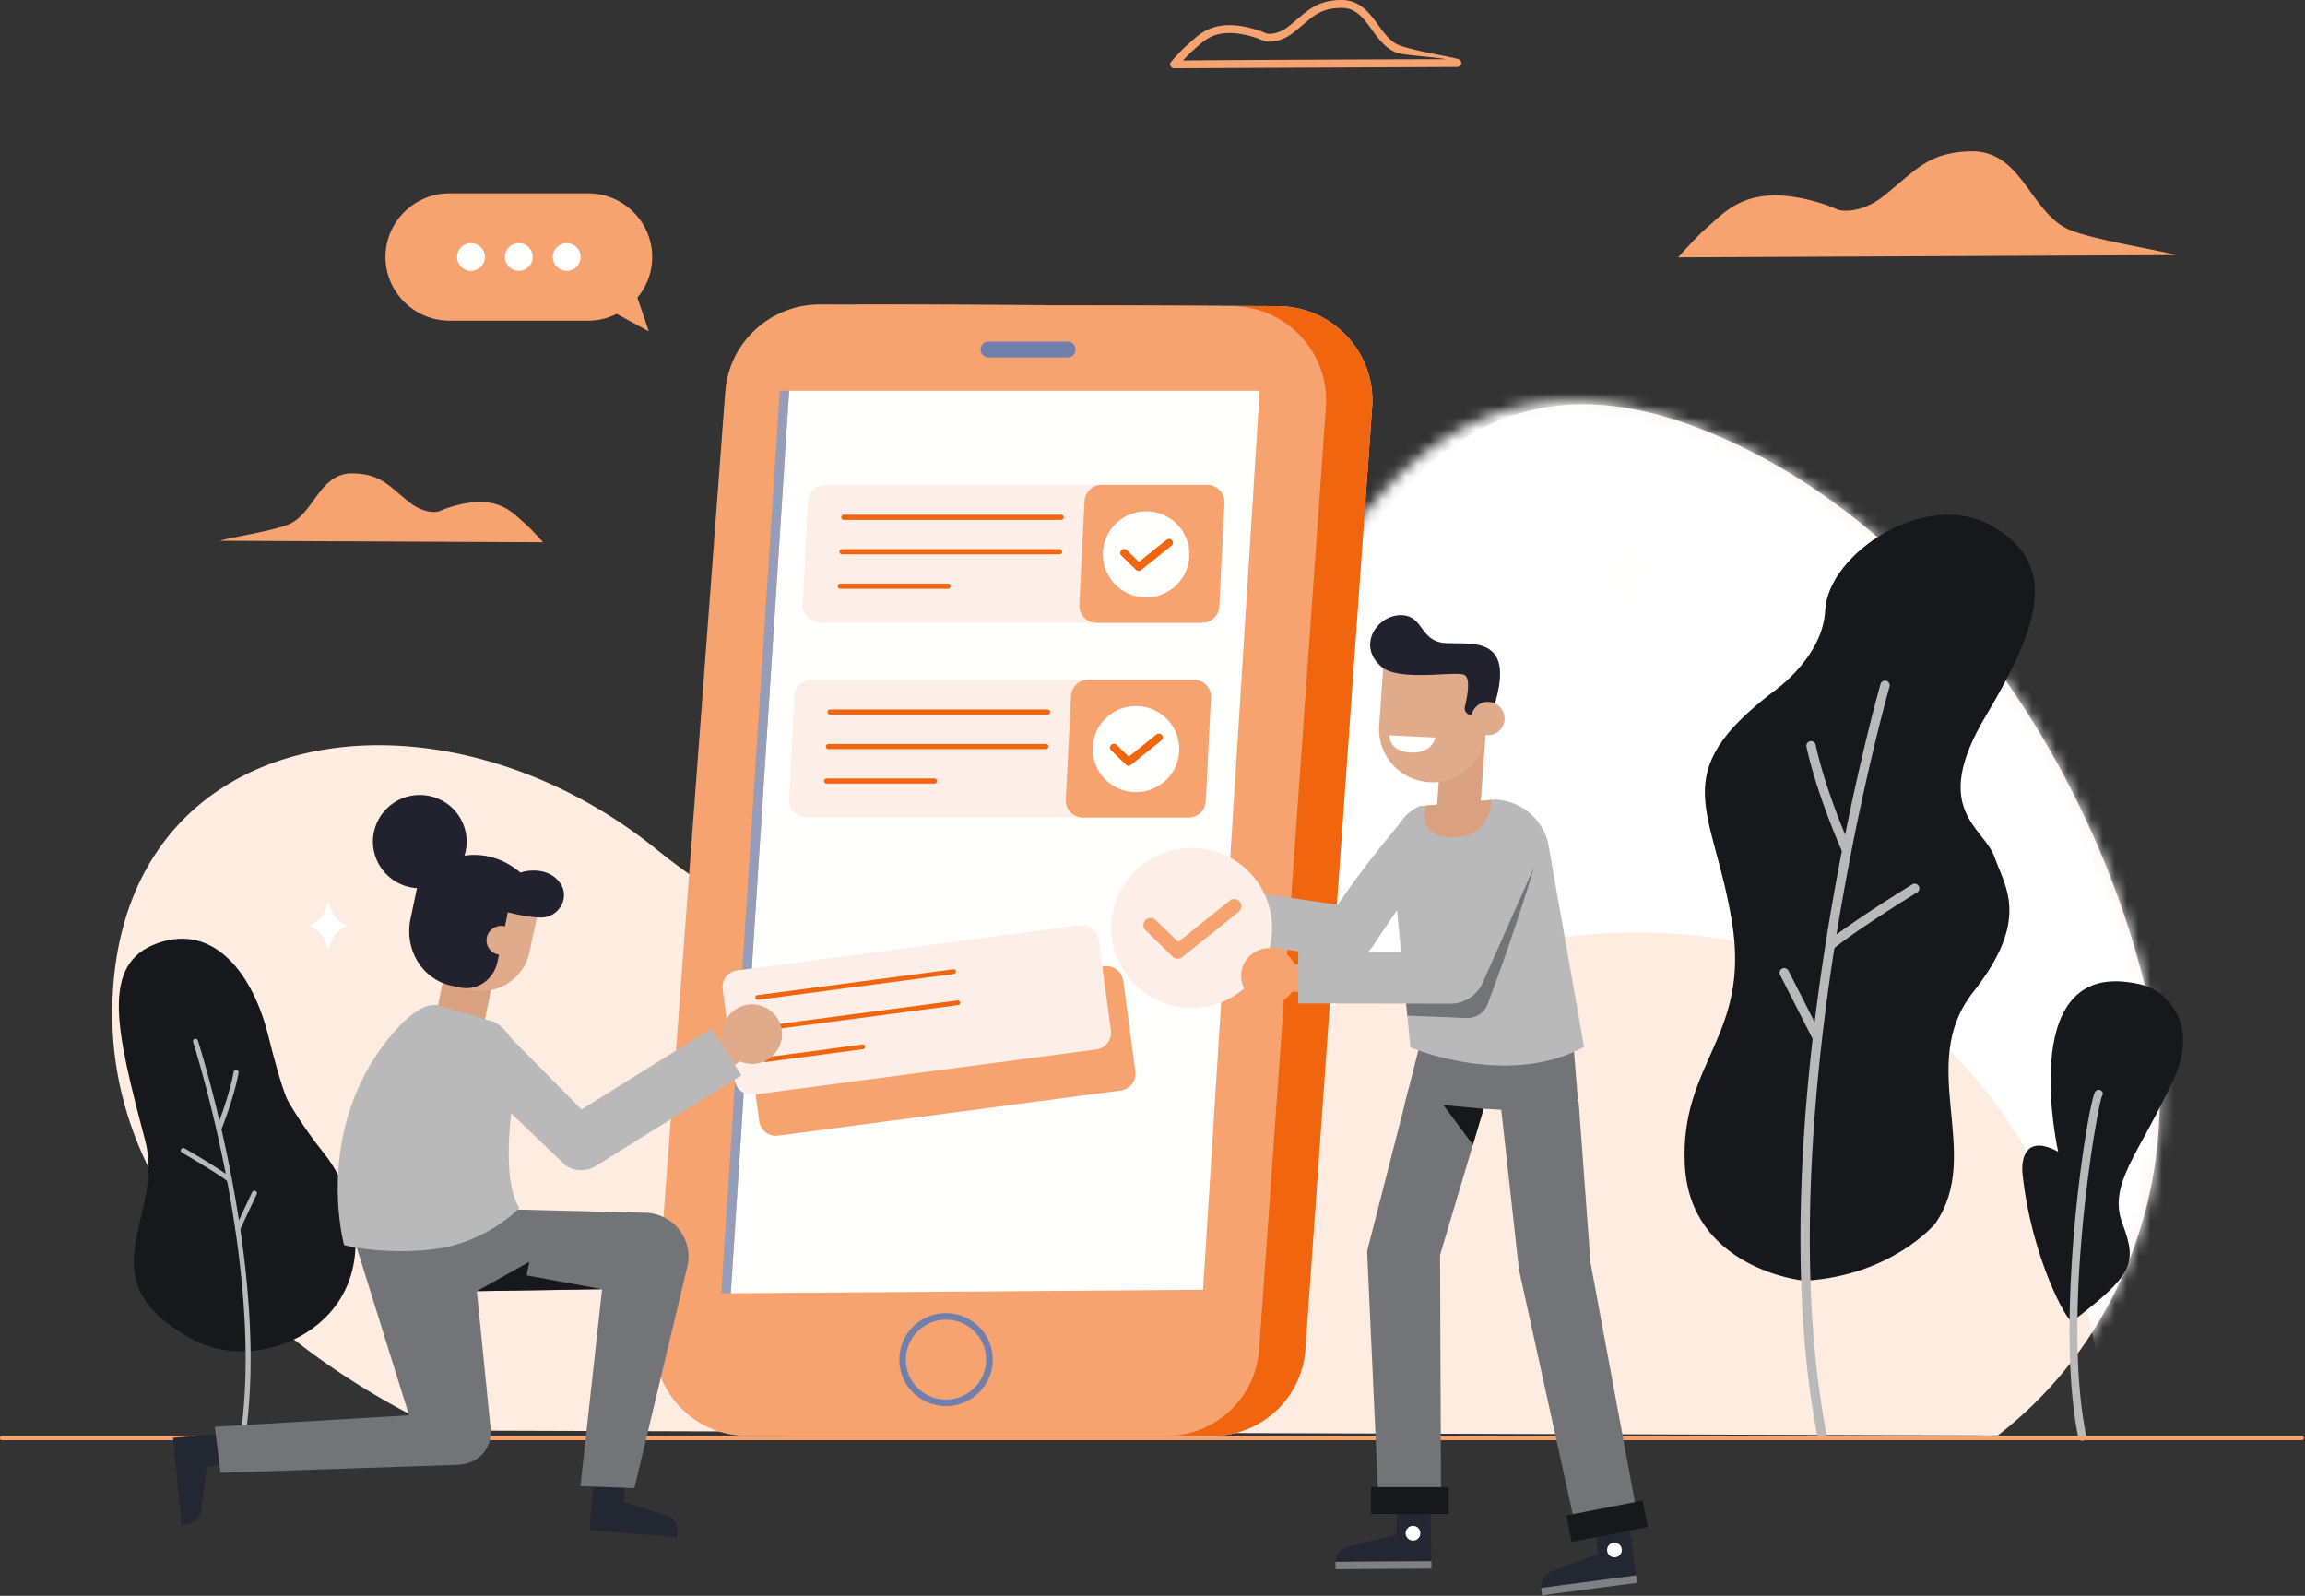 <svg xmlns="http://www.w3.org/2000/svg" xmlns:xlink="http://www.w3.org/1999/xlink" width="195" height="135" viewBox="0 0 195 135">
    <rect x="0" y="0" width="195" height="135" fill="#333333" stroke="none"/>
    <defs>
        <path id="a" d="M28.112 87.239S-.585 75.265.082 51.109c.668-24.157 27.585-31.747 46.05-16.833 18.464 14.914 36.26 10.503 45.826-2.1 9.565-12.604 15.94-40.229 42.712-29.592 19.961 7.932 33.36 29.223 37.69 48.414 2.976 13.189-1.336 27.121-11.736 35.823a36.7 36.7 0 0 1-1.039.838l-131.473-.42"/>
        <path id="c" d="M.333 3.334l.905-3.04z"/>
    </defs>
    <g fill="none" fill-rule="evenodd">
        <path fill="#FFECE1" fill-rule="nonzero" d="M37.537 121.019S8.84 109.045 9.507 84.889c.668-24.158 27.585-27.939 46.05-13.024 18.464 14.914 36.26 10.502 45.826-2.101 9.565-12.604 15.94-44.037 42.712-33.4 19.961 7.932 33.36 29.223 37.69 48.414 2.976 13.188-1.336 27.12-11.736 35.822a36.7 36.7 0 0 1-1.039.838l-131.473-.42"/>
        <g transform="translate(9.425 33.78)">
            <mask id="b" fill="#fff">
                <use xlink:href="#a"/>
            </mask>
            <path fill="#FFF" fill-rule="nonzero" d="M57.315 35.375s-6.29 52.01 32.988 23.57c32.235-23.34 77.933-20.698 78.875 35.491 0 0 16.524.703 15.057-27.72-1.468-28.423-14.673-93.365-52.822-86.068-38.15 7.296-74.098 54.727-74.098 54.727" mask="url(#b)"/>
        </g>
        <path fill="#E7E7EE" fill-rule="nonzero" d="M73.304 25.753l34.805.144c4.64.02 8.299 3.939 7.972 8.544l-5.65 79.735c-.292 4.115-3.734 7.306-7.882 7.306H67.166c-4.594 0-8.22-3.885-7.879-8.442l5.98-79.897c.312-4.18 3.822-7.407 8.037-7.39"/>
        <path fill="#F0650E" fill-rule="nonzero" d="M73.304 25.753l34.805.144c4.64.02 8.299 3.939 7.972 8.544l-5.65 79.735c-.292 4.115-3.734 7.306-7.882 7.306H67.166c-4.594 0-8.22-3.885-7.879-8.442l5.98-79.897c.312-4.18 3.822-7.407 8.037-7.39"/>
        <path fill="#F6A370" fill-rule="nonzero" d="M69.393 25.753l34.805.144c4.64.02 8.299 3.939 7.972 8.544l-5.65 79.735c-.292 4.115-3.734 7.306-7.882 7.306H63.256c-4.594 0-8.22-3.885-7.88-8.442l5.98-79.897c.313-4.18 3.823-7.407 8.037-7.39"/>
        <path fill="#FFFFFE" fill-rule="nonzero" d="M66.761 33.056h39.803l-4.787 76.053-39.954.297 4.938-76.35"/>
        <path fill="#707FAC" fill-rule="nonzero" d="M80.03 111.643c-1.871 0-3.395 1.515-3.395 3.378 0 1.862 1.524 3.377 3.396 3.377 1.872 0 3.397-1.515 3.397-3.377 0-1.863-1.525-3.378-3.397-3.378zm0 7.31c-2.178 0-3.951-1.765-3.951-3.932 0-2.168 1.773-3.932 3.952-3.932 2.18 0 3.952 1.764 3.952 3.932 0 2.167-1.772 3.931-3.952 3.931zM90.313 30.24h-6.676a.675.675 0 0 1-.676-.673c0-.372.303-.673.676-.673h6.676c.373 0 .677.3.677.673a.675.675 0 0 1-.677.672"/>
        <path fill="#FDEFE7" fill-rule="nonzero" d="M101.685 52.66h-32.31c-.84 0-1.51-.7-1.468-1.535l.433-8.716a1.467 1.467 0 0 1 1.469-1.39h32.31c.84 0 1.51.699 1.468 1.535l-.434 8.715a1.466 1.466 0 0 1-1.468 1.39"/>
        <path fill="#F6A370" fill-rule="nonzero" d="M92.77 52.689h8.916c.779 0 1.422-.609 1.46-1.384l.44-8.76a1.458 1.458 0 0 0-1.461-1.526h-8.916a1.46 1.46 0 0 0-1.46 1.382l-.44 8.76a1.46 1.46 0 0 0 1.46 1.528"/>
        <path fill="#F0650E" fill-rule="nonzero" d="M89.76 43.98H71.383a.22.22 0 0 1-.22-.22.22.22 0 0 1 .22-.217h18.379a.22.22 0 0 1 .22.218.22.22 0 0 1-.22.219M89.616 46.895h-18.38a.219.219 0 0 1-.22-.218c0-.12.1-.218.22-.218h18.38a.219.219 0 1 1 0 .436M80.172 49.813h-9.08a.219.219 0 1 1 0-.438h9.08a.22.22 0 1 1 0 .438"/>
        <path fill="#FDEFE7" fill-rule="nonzero" d="M100.54 69.137H68.233c-.84 0-1.51-.7-1.469-1.535l.433-8.716a1.468 1.468 0 0 1 1.47-1.39h32.307c.842 0 1.512.7 1.47 1.535l-.433 8.715a1.468 1.468 0 0 1-1.47 1.391"/>
        <path fill="#F6A370" fill-rule="nonzero" d="M91.626 69.165h8.916a1.46 1.46 0 0 0 1.461-1.382l.44-8.76a1.459 1.459 0 0 0-1.461-1.528h-8.916a1.46 1.46 0 0 0-1.461 1.384l-.44 8.759a1.458 1.458 0 0 0 1.461 1.527"/>
        <path fill="#F0650E" fill-rule="nonzero" d="M88.618 60.457H70.239a.219.219 0 1 1 0-.437h18.379a.218.218 0 1 1 0 .437M88.472 63.373H70.094a.22.22 0 0 1-.22-.218.22.22 0 0 1 .22-.219h18.378a.22.22 0 0 1 .22.219.22.22 0 0 1-.22.218M79.029 66.29h-9.08a.219.219 0 1 1 0-.437h9.08a.219.219 0 1 1 0 .436"/>
        <path fill="#959DBA" fill-rule="nonzero" d="M66.761 33.056l-4.938 76.35h-.805l4.95-76.35h.793"/>
        <path fill="#FFFFFE" fill-rule="nonzero" d="M100.61 47.147c-.138 2.005-1.885 3.517-3.9 3.379a3.645 3.645 0 0 1-3.399-3.881c.14-2.005 1.886-3.518 3.902-3.38a3.645 3.645 0 0 1 3.398 3.882"/>
        <path fill="#F0650E" fill-rule="nonzero" d="M96.306 48.297a.335.335 0 0 1-.208-.094l-1.228-1.2a.326.326 0 0 1-.004-.463.33.33 0 0 1 .464-.004l1.02.997 2.344-1.876a.33.33 0 0 1 .461.05.326.326 0 0 1-.049.459l-2.571 2.059a.33.33 0 0 1-.229.072"/>
        <path fill="#FFFFFE" fill-rule="nonzero" d="M99.751 63.624c-.14 2.005-1.887 3.518-3.903 3.379a3.645 3.645 0 0 1-3.396-3.88c.139-2.006 1.886-3.519 3.901-3.38 2.016.138 3.538 1.876 3.398 3.881"/>
        <path fill="#F0650E" fill-rule="nonzero" d="M95.447 64.773a.332.332 0 0 1-.209-.092L94.01 63.48a.326.326 0 0 1-.004-.462.33.33 0 0 1 .465-.005l1.02.998 2.343-1.877a.33.33 0 0 1 .462.05.326.326 0 0 1-.05.459l-2.57 2.06a.332.332 0 0 1-.23.07"/>
        <path fill="#16181C" fill-rule="nonzero" d="M24.357 93.121s-.469-.725-1.68-5.577c-1.21-4.853-4.377-9.486-9.314-7.764-4.937 1.721-3.52 7.442-1.088 16.68 1.736 6.596-5.354 11.714 3.99 16.84 5.66 3.105 15.492-1.07 13.563-10.458 0 0-.471-2.849-2.397-5.247-1.926-2.398-3.074-4.474-3.074-4.474"/>
        <path fill="#B9B9BA" fill-rule="nonzero" d="M20.45 122.074a.21.21 0 0 1-.164-.239c2.245-14.289-3.887-33.484-3.95-33.676a.21.21 0 0 1 .138-.267.213.213 0 0 1 .267.137c.063.194 6.225 19.484 3.964 33.872a.212.212 0 0 1-.243.175l-.012-.002"/>
        <path fill="#B9B9BA" fill-rule="nonzero" d="M18.472 95.702l-.035-.011a.21.21 0 0 1-.117-.276c.01-.026 1.053-2.571 1.445-4.73a.212.212 0 0 1 .418.076c-.4 2.202-1.458 4.789-1.469 4.815a.213.213 0 0 1-.242.126M19.336 99.976l-.084-.04c-1.096-.844-3.836-2.413-3.863-2.429a.212.212 0 0 1 .212-.366c.113.065 2.793 1.599 3.912 2.462a.21.21 0 0 1 .037.296.213.213 0 0 1-.214.077M20.074 104.14l-.044-.015a.21.21 0 0 1-.102-.281l1.402-2.99a.212.212 0 0 1 .282-.102c.107.05.153.176.103.281l-1.403 2.99a.215.215 0 0 1-.238.118"/>
        <path fill="#F6A370" fill-rule="nonzero" d="M45.938 45.873s-.977-1.118-1.576-1.63c-1.076-.921-2.312-2.55-6.265-1.35a9.358 9.358 0 0 0-.9.342c-.349.147-1.428.151-2.534-.723-1.756-1.386-2.442-2.433-4.85-2.465-2.8-.038-3.24 3.433-5.415 4.322-1.385.565-5.04 1.128-5.795 1.378l27.335.126M100.071 5.121c.275-.296.618-.65.86-.855.371-.32.726-.688 1.193-.974.467-.286 1.038-.5 1.88-.501.565 0 1.254.1 2.101.358.248.075.498.178.756.287.155.064.331.09.55.091.52 0 1.265-.182 2.01-.77.786-.621 1.321-1.151 1.884-1.506.564-.354 1.155-.566 2.164-.583h.034c.534.001.93.158 1.292.419.541.388.98 1.04 1.46 1.694.48.649 1.013 1.314 1.828 1.65.66.268 3.193.367 4.236.583-.49-.017-21.056.068-22.248.107-.193.179-.439.396-.738.653l23.958-.11c.164 0 .304-.12.33-.281a.335.335 0 0 0-.225-.37 10.608 10.608 0 0 0-.94-.221c-.623-.128-1.437-.284-2.207-.453-.767-.169-1.497-.355-1.91-.525-.811-.321-1.37-1.2-2.017-2.076-.326-.434-.68-.862-1.132-1.191A2.792 2.792 0 0 0 113.503 0h-.044c-1.1.012-1.865.272-2.515.688-.65.415-1.186.952-1.94 1.546-.624.493-1.226.625-1.593.625a.838.838 0 0 1-.288-.038 8.587 8.587 0 0 0-.822-.31c-.897-.274-1.651-.388-2.298-.388-.96-.002-1.68.26-2.232.6-.553.342-.943.752-1.279 1.037-.56.48-1.408 1.455-1.414 1.461a.333.333 0 0 0 .255.553M141.972 21.772s1.504-1.72 2.424-2.507c1.66-1.419 3.561-3.927 9.645-2.078.472.143.93.333 1.386.525.537.227 2.198.233 3.9-1.111 2.703-2.135 3.76-3.746 7.464-3.797 4.31-.058 4.988 5.286 8.337 6.654 2.132.87 7.756 1.736 8.92 2.121l-42.076.193M53.923 25.177a5.341 5.341 0 0 0 1.253-3.435c0-2.963-2.437-5.386-5.415-5.386H38.027c-2.978 0-5.416 2.423-5.416 5.386 0 2.962 2.438 5.386 5.416 5.386h11.734a5.38 5.38 0 0 0 2.415-.575l2.714 1.479-.967-2.855"/>
        <path fill="#FFFFFE" fill-rule="nonzero" d="M46.763 21.742c0 .648.528 1.173 1.18 1.173.65 0 1.18-.525 1.18-1.173 0-.649-.53-1.174-1.18-1.174-.652 0-1.18.525-1.18 1.174M42.714 21.742c0 .648.528 1.173 1.18 1.173.651 0 1.18-.525 1.18-1.173 0-.649-.529-1.174-1.18-1.174-.652 0-1.18.525-1.18 1.174M38.665 21.742c0 .648.528 1.173 1.18 1.173.651 0 1.18-.525 1.18-1.173 0-.649-.529-1.174-1.18-1.174-.652 0-1.18.525-1.18 1.174"/>
        <path fill="#16181C" fill-rule="nonzero" d="M152.74 108.343c-.372.023-9.779-1.101-10.206-9.801-.427-8.701 5.568-10.855 3.99-20.54-1.579-9.688-5.716-12.47 3.559-19.54 0 0 4.136-2.846 4.328-6.84.23-4.78 8.526-10.326 14.09-7.138 5.565 3.188 4.257 8.115-.507 16.086-4.765 7.971-.173 9.364.742 11.94.915 2.577 3.04 5.28-1.824 11.44-4.863 6.16.93 13.68-3.209 19.579 0 0-3.632 4.364-10.962 4.814"/>
        <path fill="#B9B9BA" fill-rule="nonzero" d="M154.21 121.679a.394.394 0 0 0 .293-.456c-5.054-26.557 5.247-62.773 5.351-63.136a.397.397 0 1 0-.764-.218c-.104.365-10.455 36.762-5.368 63.5.041.215.249.356.465.316l.023-.006"/>
        <path fill="#B9B9BA" fill-rule="nonzero" d="M156.32 72.303l.064-.023c.2-.09.29-.323.2-.522-.02-.047-2.12-4.74-2.981-8.747a.397.397 0 0 0-.777.165c.879 4.09 3.012 8.858 3.034 8.904.08.178.276.269.46.223M154.961 80.337l.156-.079c1.997-1.642 7.019-4.734 7.07-4.766a.393.393 0 0 0 .128-.543.394.394 0 0 0-.546-.129c-.208.128-5.12 3.152-7.16 4.83a.394.394 0 0 0-.052.556c.102.121.26.167.404.13M153.834 88.16l.082-.03a.394.394 0 0 0 .174-.532l-2.8-5.5a.397.397 0 0 0-.708.357l2.8 5.5c.085.168.275.249.452.204"/>
        <path fill="#16181C" fill-rule="nonzero" d="M175.32 111.783c-.351.27-3.498-5.401-4.232-12.614 0 0-.355-3.547 3.03-1.741 0 0-3.502-15.51 5.823-14.353 1.608.2 2.524.556 3.449 1.567 1.254 1.367 1.943 3.573.464 6.745-2.959 6.344-5.557 8.807-4.285 12.167 1.271 3.36.842 4.32-4.249 8.229"/>
        <path fill="#B9B9BA" fill-rule="nonzero" d="M176.23 121.878a.341.341 0 0 0 .267-.402c-2.15-10.426.942-27.986 1.335-28.756a.33.33 0 0 0-.084-.468.354.354 0 0 0-.485.088c-.636.882-3.523 19.16-1.438 29.272.037.185.22.304.405.266"/>
        <path fill="#F6A370" fill-rule="nonzero" d="M.183 121.838h194.53a.183.183 0 1 0 0-.365H.182a.183.183 0 1 0 0 .365"/>
        <path fill="#737477" fill-rule="nonzero" d="M120.056 88.587l-1.227 4.861 14.76.787-.499-6.092-13.034.444"/>
        <path fill="#737477" fill-rule="nonzero" d="M126.121 91.752l-4.295 14.427.086 21.797-5.24.109-1.016-22.237 3.509-13.71 6.956-.386"/>
        <g transform="translate(124.273 93.51)">
            <mask id="d" fill="#fff">
                <use xlink:href="#c"/>
            </mask>
            <path fill="#C3C4CD" fill-rule="nonzero" d="M.333 3.334h.905V.294H.333z" mask="url(#d)"/>
        </g>
        <path fill="#16181C" fill-rule="nonzero" d="M124.606 96.843l-2.501-3.36 3.405.321-.904 3.04"/>
        <path fill="#737477" fill-rule="nonzero" d="M133.556 93.243l.992 13.538 4.147 22.342-5.185 1.06-5.01-22.79-1.73-15.614 6.786 1.464"/>
        <path fill="#222731" fill-rule="nonzero" d="M118.166 128.017l2.854-.018.075 4.067-8.116.053a1.444 1.444 0 0 1 1.117-1.295l4.019-.977.051-1.83"/>
        <path fill="#7F8082" fill-rule="nonzero" d="M121.095 132.066l-8.116.053.005.628 8.115-.052-.004-.63"/>
        <path fill="#FFFFFE" fill-rule="nonzero" d="M120.16 129.7a.622.622 0 1 1-1.245.009.621.621 0 0 1 .617-.625.621.621 0 0 1 .628.615"/>
        <path fill="#222731" fill-rule="nonzero" d="M135.01 129.619l2.83-.373.584 4.026-8.044 1.061a1.441 1.441 0 0 1 .945-1.423l3.864-1.469-.178-1.822"/>
        <path fill="#7F8082" fill-rule="nonzero" d="M138.424 133.272l-8.044 1.061.082.623 8.046-1.06-.084-.624"/>
        <path fill="#FFFFFE" fill-rule="nonzero" d="M137.2 131.04a.621.621 0 0 1-1.235.163.619.619 0 0 1 .536-.694.621.621 0 0 1 .699.532"/>
        <path fill="#B9B9BA" fill-rule="nonzero" d="M114.091 81.1l-.172-.018-13.328-1.97.647-4.333 11.94 1.765c2.374-3.586 6.005-7.784 6.005-7.784-.027.054.135.19 0 0l4.2.433c.188 1.056-.736 1.064-7.304 10.932a2.207 2.207 0 0 1-1.988.975"/>
        <path fill="#B9B9BA" fill-rule="nonzero" d="M126.635 67.63l.433.071a4.802 4.802 0 0 1 3.895 3.588l3.05 17.28c-6.486 3.517-14.693.038-14.693.038l-1.576-16.116a4.2 4.2 0 0 1 2.325-4.29l6.566-.571"/>
        <path fill="#DAA180" fill-rule="nonzero" d="M125.171 69.165l-3.652-.302.595-8.246 3.652.303-.595 8.245"/>
        <path fill="#DAA180" fill-rule="nonzero" d="M120.623 68.15l5.58-.486s-.04 3.242-3.406 3.195c-3.076-.043-2.174-2.71-2.174-2.71"/>
        <path fill="#FFFFFE" fill-rule="nonzero" d="M100.804 76.935a2.367 2.367 0 0 1-2.73 1.93 2.357 2.357 0 0 1-1.94-2.717 2.366 2.366 0 0 1 2.73-1.928 2.355 2.355 0 0 1 1.94 2.715"/>
        <path fill="#FFFFFE" fill-rule="nonzero" d="M102.105 78.347l-2.429-.407a1.169 1.169 0 0 1-.958-1.342 1.173 1.173 0 0 1 1.35-.953l2.427.409c.634.106 1.065.71.959 1.341a1.172 1.172 0 0 1-1.35.952"/>
        <path fill="#FDEFE7" fill-rule="nonzero" d="M107.598 78.966c-.259 3.731-3.51 6.545-7.26 6.288-3.75-.258-6.58-3.49-6.322-7.222.26-3.73 3.51-6.546 7.26-6.288 3.751.258 6.582 3.492 6.322 7.222"/>
        <path fill="#F6A370" fill-rule="nonzero" d="M99.588 81.105a.616.616 0 0 1-.386-.172l-2.286-2.235a.607.607 0 0 1-.008-.86.614.614 0 0 1 .865-.008l1.898 1.856 4.36-3.493a.613.613 0 0 1 .858.092.605.605 0 0 1-.091.855l-4.784 3.832a.612.612 0 0 1-.426.133"/>
        <path fill="#E0AB8B" fill-rule="nonzero" d="M120.858 66.172c-2.481-.171-4.353-2.31-4.182-4.777l.386-5.555 8.985.618-.386 5.554c-.172 2.468-2.322 4.33-4.803 4.16"/>
        <path fill="#22222F" fill-rule="nonzero" d="M125.719 60.534l-1.284-.063a.552.552 0 0 1-.51-.684c.224-.91.515-2.48-.077-2.706-.84-.322-5.49.597-6.982-.678-2.099-1.796-.355-4.366 1.634-4.361 1.99.005 1.562 2.272 3.877 2.365 2.314.093 5.876-.585 4 5.42l-.658.707"/>
        <path fill="#E0AB8B" fill-rule="nonzero" d="M127.285 60.883a1.413 1.413 0 0 1-1.509 1.307 1.408 1.408 0 0 1-1.313-1.502 1.412 1.412 0 0 1 1.508-1.307 1.41 1.41 0 0 1 1.314 1.502"/>
        <path fill="#F6A370" fill-rule="nonzero" d="M109.73 82.728a2.364 2.364 0 0 1-2.526 2.186 2.36 2.36 0 0 1-2.198-2.512 2.364 2.364 0 0 1 2.525-2.187 2.36 2.36 0 0 1 2.2 2.513"/>
        <path fill="#F6A370" fill-rule="nonzero" d="M111.163 84.006l-2.455-.17a1.168 1.168 0 0 1-1.087-1.24 1.17 1.17 0 0 1 1.247-1.08l2.457.168c.642.044 1.13.603 1.086 1.24a1.171 1.171 0 0 1-1.248 1.082"/>
        <path fill="#B9B9BA" fill-rule="nonzero" d="M109.823 84.888l.005-4.382 12.139.019 4.172-9.846a2.208 2.208 0 0 1 2.918-1.084 2.187 2.187 0 0 1 1.09 2.903l-4.763 11.128a2.205 2.205 0 0 1-2.006 1.282l-13.555-.02"/>
        <path fill="#16181C" fill-rule="nonzero" d="M115.994 128.085h6.57v-2.28h-6.57zM132.515 128.203l6.448-1.258.441 2.237-6.448 1.257-.44-2.236"/>
        <path fill="#FFFFFE" fill-rule="nonzero" d="M117.552 62.208l3.877.184s-.229 1.476-2.316 1.25c-1.647-.179-1.56-1.434-1.56-1.434"/>
        <path fill="#737477" fill-rule="nonzero" d="M118.958 84.9l3.918.008a3.017 3.017 0 0 0 2.539-1.727l4.357-9.81c-1.689 5.723-3.91 11.55-3.91 11.55a1.83 1.83 0 0 1-1.788 1.198l-5.017-.201-.099-1.018"/>
        <path fill="#F6A370" fill-rule="nonzero" d="M65.649 96.084c-.71 0-1.328-.523-1.424-1.243l-.983-7.373.069-1.06a1.436 1.436 0 0 1 1.129-.845l28.97-3.82a1.437 1.437 0 0 1 1.616 1.232l1.023 7.67a1.433 1.433 0 0 1-1.238 1.607l-28.97 3.82a1.521 1.521 0 0 1-.192.012"/>
        <path fill="#9098B2" fill-rule="nonzero" d="M63.242 87.468l-.04-.297c-.035-.27.007-.532.109-.764l-.069 1.061"/>
        <path fill="#FDEFE7" fill-rule="nonzero" d="M92.742 88.781l-28.97 3.82a1.438 1.438 0 0 1-1.616-1.232l-1.022-7.67a1.433 1.433 0 0 1 1.237-1.608l28.97-3.82a1.437 1.437 0 0 1 1.616 1.232l1.023 7.67a1.434 1.434 0 0 1-1.238 1.608"/>
        <path fill="#F0650E" fill-rule="nonzero" d="M64.081 84.584a.2.2 0 0 1-.027-.396l16.59-2.187c.117-.023.21.061.225.17a.197.197 0 0 1-.17.224l-16.592 2.188-.026.001M64.432 87.217a.198.198 0 0 1-.198-.172.197.197 0 0 1 .17-.224l16.591-2.188c.117-.02.211.062.225.17a.197.197 0 0 1-.171.224l-16.59 2.188-.027.002M64.782 89.85a.198.198 0 0 1-.026-.397l8.209-1.093c.116-.02.21.063.225.171a.2.2 0 0 1-.172.224l-8.209 1.092-.027.002"/>
        <path fill="#222731" fill-rule="nonzero" d="M52.839 125.403l-2.6-.196-.381 4.247 7.402.582.044-.572a1.315 1.315 0 0 0-.935-1.249l-3.6-1.142.07-1.67M19.172 123.85l-.258-2.58-4.27.365.71 7.352.573-.058a1.318 1.318 0 0 0 1.075-1.133l.505-3.724 1.665-.223"/>
        <path fill="#737477" fill-rule="nonzero" d="M29.893 104.62l4.713 15.109-16.436.973.489 3.891 20.04-.672c1.78-.057 3.13-1.408 2.767-3.47l-1.124-11.226 10.595-.162-1.831 16.665 4.564.162 4.476-18.727c.549-2.295-1.168-4.51-3.539-4.566l-10.78-.27-13.934 2.294"/>
        <path fill="#DAA180" fill-rule="nonzero" d="M36.657 86.992l4.051.854 1.72-8.547-4.013-.836-1.758 8.529"/>
        <path fill="#E0AB8B" fill-rule="nonzero" d="M39.839 83.762c2.268.472 4.49-.974 4.966-3.229l1.07-5.075-8.213-1.712-1.069 5.076c-.475 2.256.979 4.466 3.246 4.94"/>
        <path fill="#22222F" fill-rule="nonzero" d="M42.87 77.651l-.787 3.732c-.313 1.49-1.714 2.459-3.129 2.163l-.742-.155c-2.474-.514-4.034-3.044-3.486-5.65l.71-3.372 7.715 1.608-.282 1.674"/>
        <path fill="#22222F" fill-rule="nonzero" d="M42.602 77.1s1.926.506 3.14.524c1.583.024 2.565-1.783 1.577-3.014l-.14-.163c-1.208-1.307-3.315-.656-3.305-.526.011.13-1.272 3.178-1.272 3.178"/>
        <path fill="#22222F" fill-rule="nonzero" d="M45.089 74.938s-2.36-3.444-6.44-2.43c0 0-1.564-.081-3.213 1.861l6.863 3.25 2.79-2.68"/>
        <path fill="#E0AB8B" fill-rule="nonzero" d="M41.188 79.3c-.139.66.286 1.307.95 1.446a1.221 1.221 0 1 0 .503-2.39 1.228 1.228 0 0 0-1.453.944"/>
        <path fill="#22222F" fill-rule="nonzero" d="M39.396 72.005c-.449 2.133-2.55 3.499-4.695 3.053-2.144-.447-3.518-2.539-3.07-4.671.45-2.133 2.552-3.5 4.697-3.052 2.144.446 3.518 2.537 3.068 4.67"/>
        <path fill="#B9B9BA" fill-rule="nonzero" d="M43.937 102.196c-1.51-2.447-.792-8.096-.17-11.485a4.124 4.124 0 0 0-1.9-4.241l-4.691-1.381c-1.164-.399-2.686.945-3.514 1.85-7.401 8.09-4.55 18.393-4.55 18.393 2.524.613 5.629.585 7.32.376l-.001.002.064-.009.092-.01c4.514-.491 7.35-3.495 7.35-3.495"/>
        <path fill="#E0AB8B" fill-rule="nonzero" d="M61.571 88.964a2.547 2.547 0 0 0 3.542.565 2.514 2.514 0 0 0 .567-3.522 2.545 2.545 0 0 0-3.54-.565 2.514 2.514 0 0 0-.569 3.522"/>
        <path fill="#E0AB8B" fill-rule="nonzero" d="M60.996 90.934l2.137-1.538a1.246 1.246 0 0 0 .28-1.74 1.261 1.261 0 0 0-1.749-.28l-2.137 1.539a1.246 1.246 0 0 0-.28 1.74c.404.555 1.191.68 1.749.279"/>
        <path fill="#B9B9BA" fill-rule="nonzero" d="M62.718 90.98l-2.5-3.98-11.023 6.856-6.918-7.007a2.366 2.366 0 0 0-3.27.66 2.338 2.338 0 0 0 .662 3.25l8.185 7.842a2.37 2.37 0 0 0 2.554.034l12.31-7.655"/>
        <path fill="#16181C" fill-rule="nonzero" d="M40.342 109.225l4.444-2.48-.24 1.147 6.391 1.171-10.595.162"/>
        <path fill="#FFFFFE" fill-rule="nonzero" d="M138.265 46.562l-.367-1.048-.367 1.048c-.31.882-1.046 1.627-2.042 2.067.996.44 1.731 1.185 2.042 2.068l.367 1.047.367-1.047c.31-.883 1.047-1.627 2.043-2.068-.996-.44-1.732-1.185-2.043-2.067"/>
        <path fill="#FFF" fill-rule="nonzero" d="M28.02 76.959l-.243-.69-.243.69c-.204.582-.69 1.074-1.347 1.365.657.29 1.143.782 1.347 1.364l.243.691.243-.691c.204-.582.69-1.073 1.347-1.364-.657-.291-1.143-.783-1.347-1.365"/>
    </g>
</svg>
